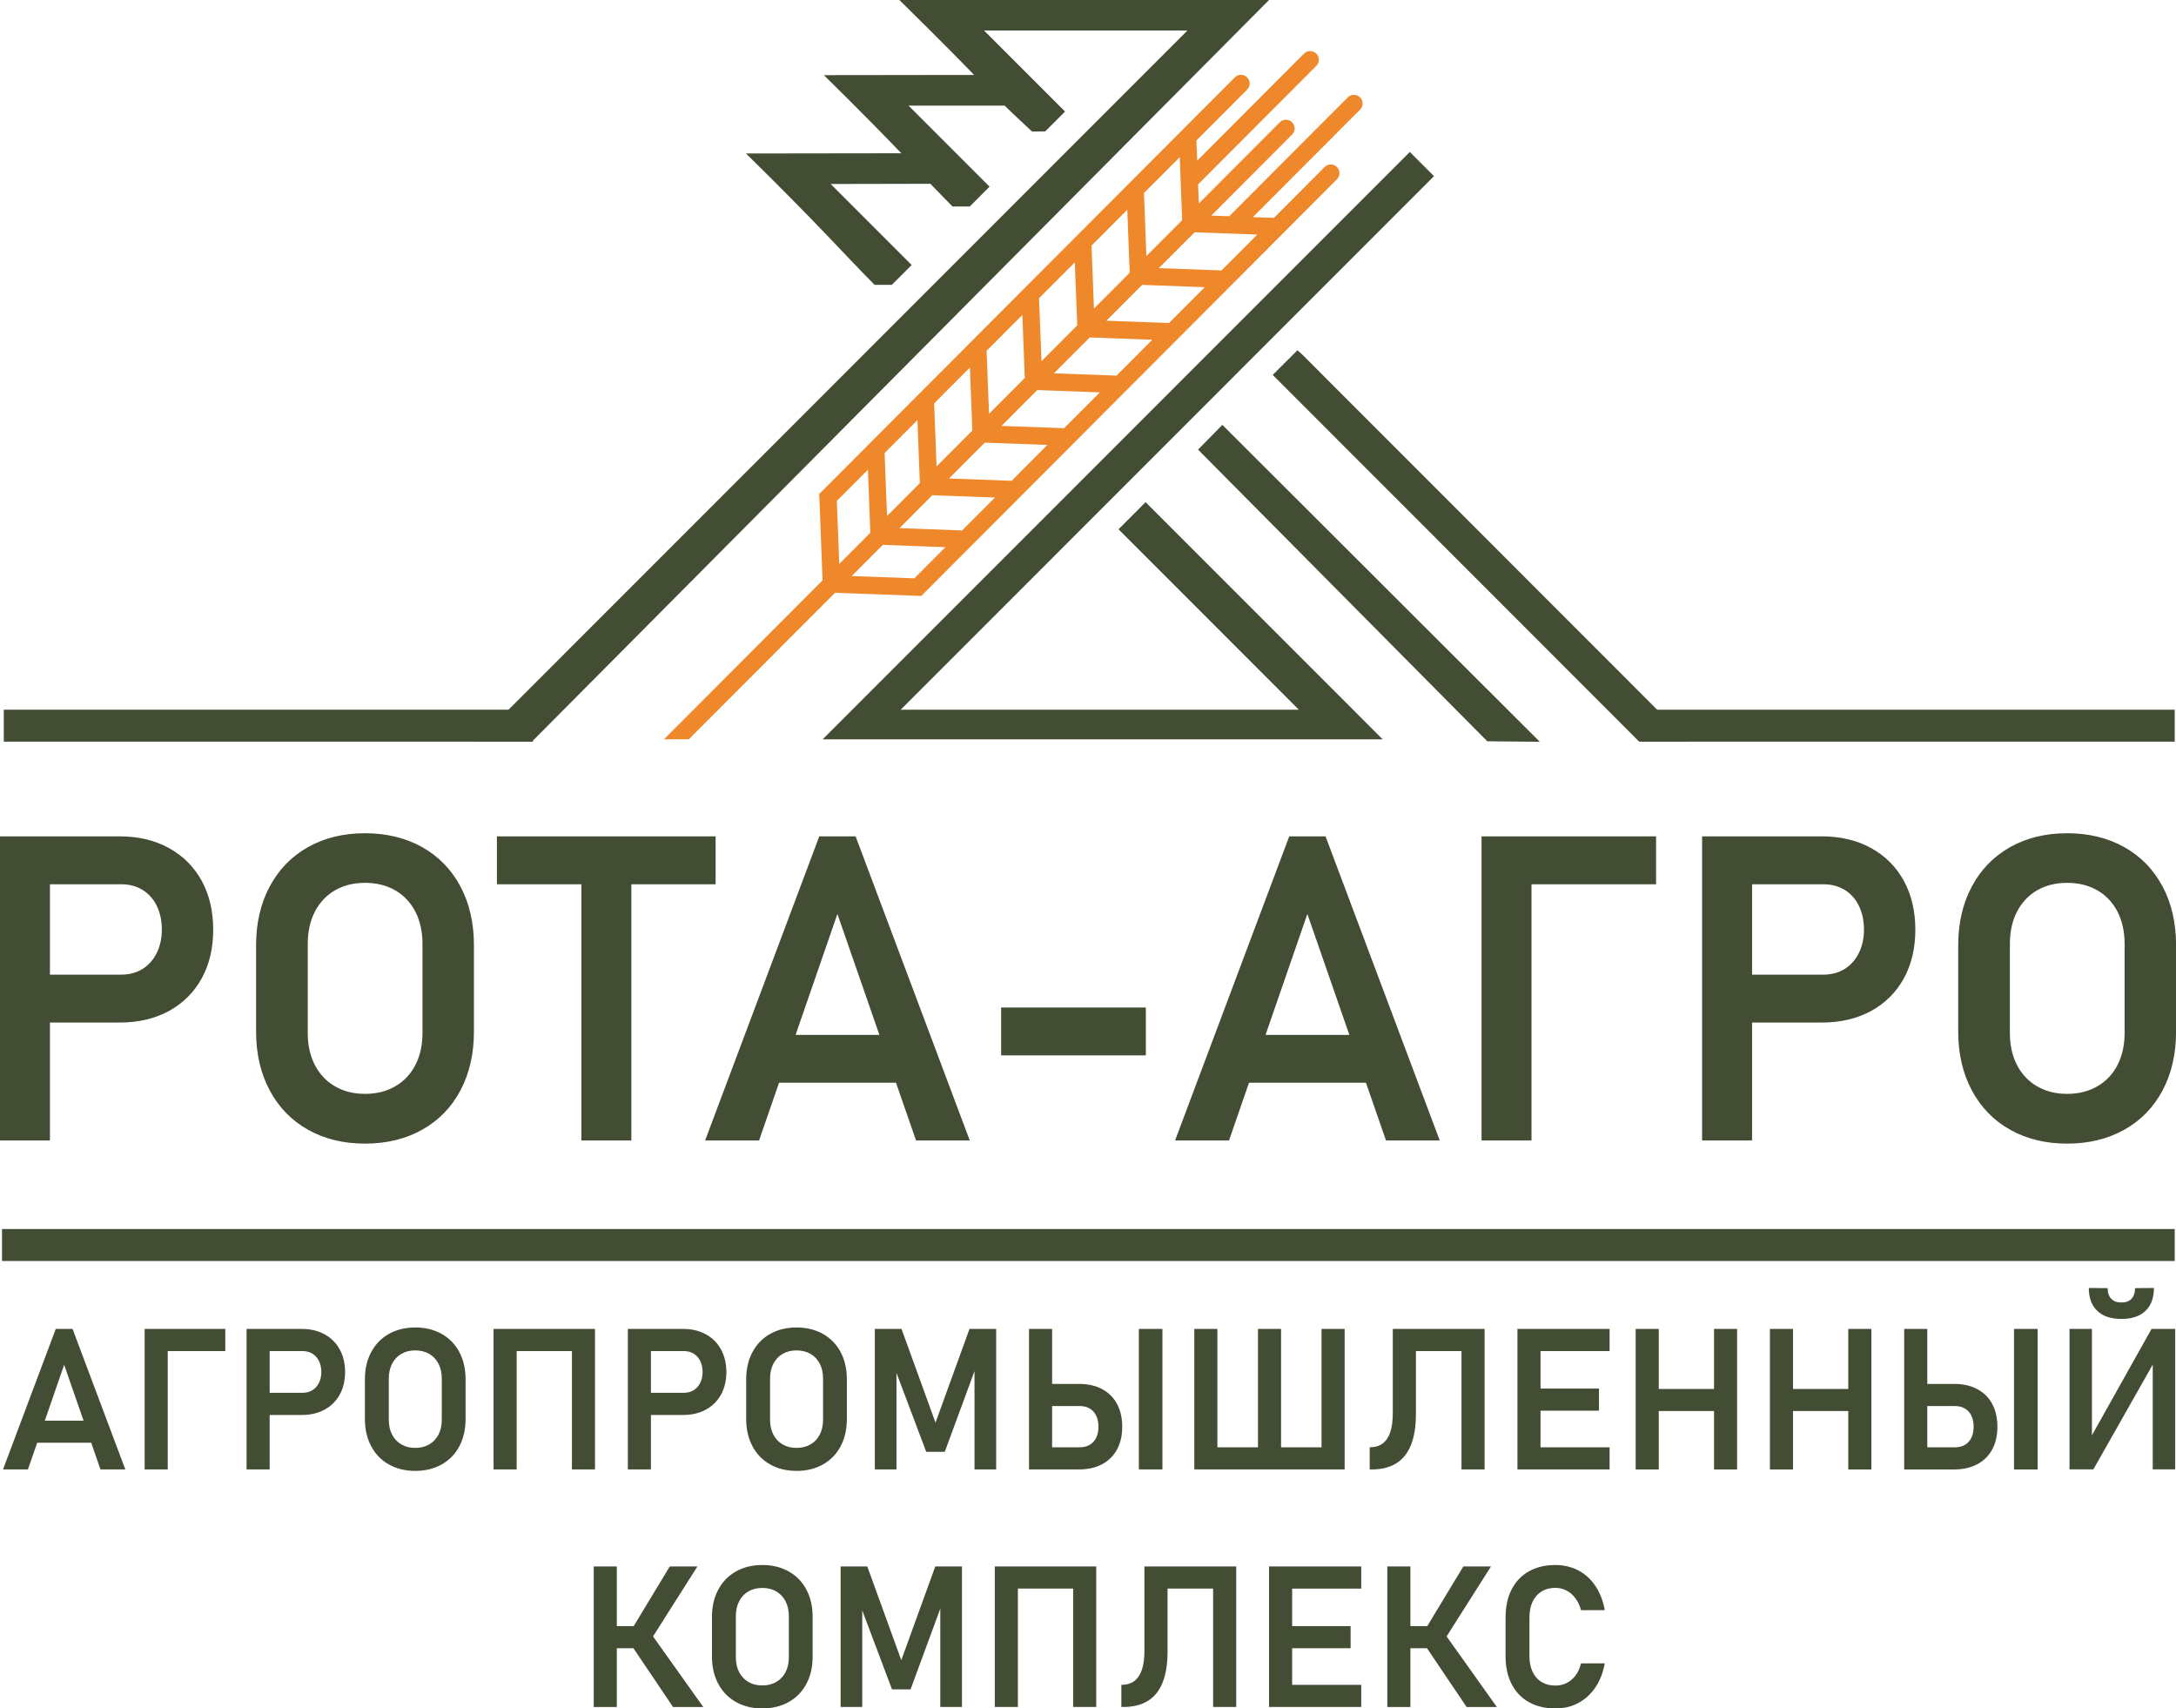 <?xml version="1.0" encoding="UTF-8"?>
<!DOCTYPE svg PUBLIC "-//W3C//DTD SVG 1.1//EN" "http://www.w3.org/Graphics/SVG/1.1/DTD/svg11.dtd">
<!-- Creator: CorelDRAW -->
<svg xmlns="http://www.w3.org/2000/svg" xml:space="preserve" width="237px" height="186px" version="1.1" style="shape-rendering:geometricPrecision; text-rendering:geometricPrecision; image-rendering:optimizeQuality; fill-rule:evenodd; clip-rule:evenodd" viewBox="0 0 1857 1457" xmlns:xlink="http://www.w3.org/1999/xlink" xmlns:xodm="http://www.corel.com/coreldraw/odm/2003" preserveAspectRatio="none">
 <defs>
  <style type="text/css">
   <![CDATA[
    .fil1 {fill:#EF872B;fill-rule:nonzero}
    .fil0 {fill:#424D33;fill-rule:nonzero}
   ]]>
  </style>
 </defs>
 <g id="Слой_x0020_1">
  <g id="_2865996561456">
   <path class="fil0" d="M1327.38 1457.35c-8.7,0 -16.24,-1.8 -22.62,-5.4 -6.42,-3.6 -11.34,-8.75 -14.77,-15.45 -3.43,-6.72 -5.15,-14.66 -5.15,-23.83l0 -32.89c0,-9.17 1.72,-17.14 5.15,-23.86 3.43,-6.73 8.36,-11.9 14.77,-15.51 6.39,-3.6 13.93,-5.4 22.62,-5.4 7.2,0 13.73,1.55 19.59,4.62 5.85,3.1 10.72,7.51 14.58,13.31 3.88,5.82 6.53,12.66 7.96,20.57l0 0 -20.29 0 0 0c-0.98,-3.82 -2.56,-7.2 -4.7,-10.07 -2.14,-2.9 -4.67,-5.12 -7.63,-6.64 -2.93,-1.55 -6.11,-2.31 -9.51,-2.31 -4.56,0 -8.5,1.01 -11.85,3.1 -3.32,2.05 -5.88,4.98 -7.65,8.78 -1.77,3.77 -2.67,8.27 -2.67,13.42l0 32.89c0,5.12 0.9,9.57 2.67,13.37 1.77,3.77 4.33,6.7 7.65,8.73 3.35,2.02 7.29,3.07 11.85,3.07 3.46,0 6.67,-0.73 9.59,-2.19 2.96,-1.46 5.49,-3.6 7.63,-6.47 2.14,-2.87 3.69,-6.3 4.62,-10.3l0 0 20.29 0 0 0c-1.43,7.91 -4.11,14.74 -7.99,20.51 -3.91,5.77 -8.78,10.21 -14.6,13.31 -5.83,3.12 -12.32,4.67 -19.53,4.67zm-134.47 -70.23l39.98 0 0 18.88 -39.98 0 0 -18.88zm-8.98 -50.87l19.7 0 0 119.87 -19.7 0 0 -119.87zm32.08 67.11l17.64 -8.67 43.76 61.43 -25.8 0 -35.59 -52.76zm0.08 -13.03l32.73 -54.08 23.58 0 -43.7 68.85 -12.61 -14.77zm-124.91 -54.08l70.49 0 0 18.88 -70.49 0 0 -18.88zm0 50.87l61.43 0 0 18.88 -61.43 0 0 -18.88zm0 50.11l70.49 0 0 18.88 -70.49 0 0 -18.88zm-8.16 -100.99l19.7 0 0 119.87 -19.7 0 0 -119.87zm-95.05 0l56.22 0 0 18.88 -56.22 0 0 -18.88zm47.3 0l19.72 0 0 119.87 -19.72 0 0 -119.87zm-78.31 100.99l0 0c4.42,0 8.05,-1.07 10.97,-3.21 2.9,-2.14 5.09,-5.38 6.56,-9.68 1.46,-4.33 2.16,-9.76 2.16,-16.29l0 -71.81 19.73 0 0 72.46c0,10.61 -1.41,19.42 -4.16,26.42 -2.79,7.01 -6.98,12.27 -12.58,15.76 -5.6,3.49 -12.6,5.23 -21.02,5.23l-1.66 0 0 -18.88zm-97.53 -100.99l68.18 0 0 18.88 -68.18 0 0 -18.88zm-10.47 0l19.7 0 0 119.87 -19.7 0 0 -119.87zm66.86 0l19.7 0 0 119.87 -19.7 0 0 -119.87zm-117.65 0l22.76 0 0 119.87 -18.49 0 0 -91.42 0.84 5.26 -26.22 71.16 -15.81 0 -26.22 -69.5 0.82 -6.92 0 91.42 -18.46 0 0 -119.87 22.76 0 29.01 79.97 29.01 -79.97zm-147.61 101.5c4.5,0 8.47,-0.99 11.9,-2.98 3.43,-1.97 6.08,-4.79 7.96,-8.41 1.86,-3.63 2.78,-7.82 2.78,-12.61l0 -35.12c0,-4.79 -0.93,-9 -2.78,-12.66 -1.89,-3.63 -4.53,-6.47 -7.96,-8.44 -3.43,-1.97 -7.4,-2.96 -11.9,-2.96 -4.53,0 -8.47,0.98 -11.87,2.96 -3.4,1.97 -6.05,4.81 -7.93,8.44 -1.86,3.66 -2.79,7.88 -2.79,12.66l0 35.12c0,4.78 0.93,8.98 2.79,12.61 1.89,3.63 4.53,6.44 7.93,8.41 3.41,2 7.34,2.98 11.87,2.98zm0 19.61c-8.52,0 -16.04,-1.83 -22.51,-5.49 -6.5,-3.66 -11.51,-8.81 -15.08,-15.5 -3.57,-6.67 -5.38,-14.41 -5.38,-23.19l0 -33.96c0,-8.81 1.8,-16.55 5.38,-23.21 3.57,-6.67 8.58,-11.84 15.08,-15.5 6.47,-3.66 13.99,-5.49 22.51,-5.49 8.5,0 16.01,1.83 22.54,5.49 6.5,3.66 11.54,8.84 15.08,15.5 3.55,6.67 5.32,14.41 5.32,23.21l0 33.96c0,8.78 -1.77,16.52 -5.32,23.19 -3.54,6.69 -8.58,11.84 -15.08,15.5 -6.53,3.66 -14.04,5.49 -22.54,5.49zm-134.89 -70.23l39.98 0 0 18.88 -39.98 0 0 -18.88zm-8.98 -50.87l19.7 0 0 119.87 -19.7 0 0 -119.87zm32.08 67.11l17.64 -8.67 43.76 61.43 -25.8 0 -35.59 -52.76zm0.08 -13.03l32.73 -54.08 23.58 0 -43.7 68.85 -12.61 -14.77zm1299.31 -291.66c0,8.41 -2.39,14.91 -7.17,19.5 -4.79,4.59 -11.54,6.9 -20.29,6.9l-0.65 0c-8.75,0 -15.51,-2.31 -20.29,-6.9 -4.78,-4.59 -7.17,-11.09 -7.17,-19.5l16.07 0.17c0,3.86 1.01,6.84 3.01,8.98 2,2.14 4.81,3.21 8.38,3.21l0.65 0c3.63,0 6.44,-1.07 8.41,-3.21 1.97,-2.14 2.95,-5.12 2.95,-8.98l16.1 -0.17zm-1.01 154.74l0 -95.05 2 2.14 -52.67 92.92 -20.37 0 0 -119.79 19.14 0 0 96.46 -2 -2.14 52.85 -94.32 20.2 0 0 119.79 -19.14 0zm-98.26 0.08l-20.12 0 0 -119.87 20.12 0 0 119.87zm-113.85 -119.87l19.7 0 0 119.87 -19.7 0 0 -119.87zm9.48 100.99l33.79 0c3.29,0 6.13,-0.71 8.53,-2.11 2.39,-1.38 4.25,-3.4 5.54,-6.05 1.3,-2.64 1.92,-5.77 1.92,-9.4l0 0c0,-3.63 -0.62,-6.78 -1.92,-9.43 -1.29,-2.67 -3.15,-4.7 -5.54,-6.1 -2.39,-1.41 -5.24,-2.11 -8.53,-2.11l-33.79 0 0 -18.88 33.23 0c7.51,0 14.07,1.46 19.61,4.42 5.54,2.93 9.82,7.15 12.78,12.66 2.95,5.48 4.44,11.96 4.44,19.44l0 0c0,7.48 -1.49,13.96 -4.44,19.41 -2.96,5.46 -7.23,9.68 -12.78,12.61 -5.54,2.95 -12.1,4.42 -19.61,4.42l-33.23 0 0 -18.88zm-113.6 -49.78l68.18 0 0 18.85 -68.18 0 0 -18.85zm-10.47 -51.21l19.7 0 0 119.87 -19.7 0 0 -119.87zm66.86 0l19.7 0 0 119.87 -19.7 0 0 -119.87zm-170.97 51.21l68.18 0 0 18.85 -68.18 0 0 -18.85zm-10.47 -51.21l19.7 0 0 119.87 -19.7 0 0 -119.87zm66.86 0l19.7 0 0 119.87 -19.7 0 0 -119.87zm-159.6 0l70.49 0 0 18.88 -70.49 0 0 -18.88zm0 50.87l61.43 0 0 18.88 -61.43 0 0 -18.88zm0 50.11l70.49 0 0 18.88 -70.49 0 0 -18.88zm-8.16 -100.99l19.7 0 0 119.87 -19.7 0 0 -119.87zm-95.05 0l56.22 0 0 18.88 -56.22 0 0 -18.88zm47.3 0l19.72 0 0 119.87 -19.72 0 0 -119.87zm-78.31 100.99l0 0c4.42,0 8.05,-1.07 10.97,-3.21 2.9,-2.14 5.09,-5.38 6.56,-9.68 1.46,-4.33 2.16,-9.76 2.16,-16.29l0 -71.81 19.73 0 0 72.46c0,10.61 -1.41,19.42 -4.16,26.42 -2.79,7.01 -6.98,12.27 -12.58,15.76 -5.6,3.49 -12.6,5.23 -21.02,5.23l-1.66 0 0 -18.88zm-95.36 -100.99l19.7 0 0 119.87 -19.7 0 0 -119.87zm-54.34 0l19.7 0 0 119.87 -19.7 0 0 -119.87zm9.74 100.99l109.88 0 0 18.88 -109.88 0 0 -18.88zm98.82 -100.99l19.73 0 0 119.87 -19.73 0 0 -119.87zm-135.77 119.87l-20.12 0 0 -119.87 20.12 0 0 119.87zm-113.85 -119.87l19.7 0 0 119.87 -19.7 0 0 -119.87zm9.48 100.99l33.79 0c3.29,0 6.13,-0.71 8.53,-2.11 2.39,-1.38 4.25,-3.4 5.54,-6.05 1.3,-2.64 1.92,-5.77 1.92,-9.4l0 0c0,-3.63 -0.62,-6.78 -1.92,-9.43 -1.29,-2.67 -3.15,-4.7 -5.54,-6.1 -2.39,-1.41 -5.24,-2.11 -8.53,-2.11l-33.79 0 0 -18.88 33.23 0c7.51,0 14.07,1.46 19.61,4.42 5.54,2.93 9.82,7.15 12.78,12.66 2.95,5.48 4.44,11.96 4.44,19.44l0 0c0,7.48 -1.49,13.96 -4.44,19.41 -2.96,5.46 -7.23,9.68 -12.78,12.61 -5.54,2.95 -12.1,4.42 -19.61,4.42l-33.23 0 0 -18.88zm-60.27 -100.99l22.76 0 0 119.87 -18.49 0 0 -91.42 0.84 5.26 -26.22 71.16 -15.81 0 -26.22 -69.5 0.82 -6.92 0 91.42 -18.46 0 0 -119.87 22.76 0 29.01 79.97 29.01 -79.97zm-147.61 101.5c4.5,0 8.47,-0.99 11.9,-2.98 3.43,-1.97 6.08,-4.79 7.96,-8.41 1.86,-3.63 2.78,-7.82 2.78,-12.61l0 -35.12c0,-4.79 -0.93,-9 -2.78,-12.66 -1.89,-3.63 -4.53,-6.47 -7.96,-8.44 -3.43,-1.97 -7.4,-2.96 -11.9,-2.96 -4.53,0 -8.47,0.98 -11.87,2.96 -3.4,1.97 -6.05,4.81 -7.93,8.44 -1.86,3.66 -2.79,7.88 -2.79,12.66l0 35.12c0,4.78 0.93,8.98 2.79,12.61 1.89,3.63 4.53,6.44 7.93,8.41 3.41,2 7.34,2.98 11.87,2.98zm0 19.61c-8.52,0 -16.04,-1.83 -22.51,-5.49 -6.5,-3.66 -11.51,-8.81 -15.08,-15.5 -3.57,-6.67 -5.38,-14.41 -5.38,-23.19l0 -33.96c0,-8.81 1.8,-16.55 5.38,-23.21 3.57,-6.67 8.58,-11.84 15.08,-15.5 6.47,-3.66 13.99,-5.49 22.51,-5.49 8.5,0 16.01,1.83 22.54,5.49 6.5,3.66 11.54,8.84 15.08,15.5 3.55,6.67 5.32,14.41 5.32,23.21l0 33.96c0,8.78 -1.77,16.52 -5.32,23.19 -3.54,6.69 -8.58,11.84 -15.08,15.5 -6.53,3.66 -14.04,5.49 -22.54,5.49zm-143.96 -121.11l19.7 0 0 119.87 -19.7 0 0 -119.87zm9.48 54.5l38.32 0c3.21,0 5.99,-0.76 8.38,-2.22 2.39,-1.49 4.25,-3.57 5.6,-6.27 1.35,-2.7 2.02,-5.77 2.02,-9.23l0 0c0,-3.57 -0.68,-6.7 -2,-9.4 -1.32,-2.7 -3.18,-4.78 -5.6,-6.27 -2.42,-1.46 -5.21,-2.22 -8.41,-2.22l-38.32 0 0 -18.88 37.76 0c7.32,0 13.76,1.52 19.33,4.59 5.57,3.04 9.88,7.34 12.94,12.89 3.04,5.57 4.56,11.99 4.56,19.3l0 0c0,7.32 -1.52,13.73 -4.56,19.25 -3.07,5.51 -7.37,9.79 -12.94,12.83 -5.57,3.01 -12.01,4.53 -19.33,4.53l-37.76 0 0 -18.88zm-113.6 -54.5l68.18 0 0 18.88 -68.18 0 0 -18.88zm-10.47 0l19.7 0 0 119.87 -19.7 0 0 -119.87zm66.86 0l19.7 0 0 119.87 -19.7 0 0 -119.87zm-133.69 101.5c4.5,0 8.47,-0.99 11.9,-2.98 3.43,-1.97 6.08,-4.79 7.96,-8.41 1.86,-3.63 2.78,-7.82 2.78,-12.61l0 -35.12c0,-4.79 -0.93,-9 -2.78,-12.66 -1.89,-3.63 -4.53,-6.47 -7.96,-8.44 -3.43,-1.97 -7.4,-2.96 -11.9,-2.96 -4.53,0 -8.47,0.98 -11.87,2.96 -3.4,1.97 -6.05,4.81 -7.93,8.44 -1.86,3.66 -2.79,7.88 -2.79,12.66l0 35.12c0,4.78 0.93,8.98 2.79,12.61 1.89,3.63 4.53,6.44 7.93,8.41 3.41,2 7.34,2.98 11.87,2.98zm0 19.61c-8.52,0 -16.04,-1.83 -22.51,-5.49 -6.5,-3.66 -11.51,-8.81 -15.08,-15.5 -3.57,-6.67 -5.38,-14.41 -5.38,-23.19l0 -33.96c0,-8.81 1.8,-16.55 5.38,-23.21 3.57,-6.67 8.58,-11.84 15.08,-15.5 6.47,-3.66 13.99,-5.49 22.51,-5.49 8.5,0 16.01,1.83 22.54,5.49 6.5,3.66 11.54,8.84 15.08,15.5 3.55,6.67 5.32,14.41 5.32,23.21l0 33.96c0,8.78 -1.77,16.52 -5.32,23.19 -3.54,6.69 -8.58,11.84 -15.08,15.5 -6.53,3.66 -14.04,5.49 -22.54,5.49zm-143.96 -121.11l19.7 0 0 119.87 -19.7 0 0 -119.87zm9.48 54.5l38.32 0c3.21,0 5.99,-0.76 8.38,-2.22 2.39,-1.49 4.25,-3.57 5.6,-6.27 1.35,-2.7 2.02,-5.77 2.02,-9.23l0 0c0,-3.57 -0.68,-6.7 -2,-9.4 -1.32,-2.7 -3.18,-4.78 -5.6,-6.27 -2.42,-1.46 -5.21,-2.22 -8.41,-2.22l-38.32 0 0 -18.88 37.76 0c7.32,0 13.76,1.52 19.33,4.59 5.57,3.04 9.88,7.34 12.94,12.89 3.04,5.57 4.56,11.99 4.56,19.3l0 0c0,7.32 -1.52,13.73 -4.56,19.25 -3.07,5.51 -7.37,9.79 -12.94,12.83 -5.57,3.01 -12.01,4.53 -19.33,4.53l-37.76 0 0 -18.88zm-88.22 -54.5l60.58 0 0 18.88 -60.58 0 0 -18.88zm-8.25 0l19.7 0 0 119.87 -19.7 0 0 -119.87zm-99.66 78.25l63.06 0 0 18.85 -63.06 0 0 -18.85zm23.83 -78.25l14.32 0 45.02 119.87 -21.19 0 -31.01 -89.28 -30.9 89.28 -21.27 0 45.02 -119.87z"/>
   <polygon class="fil0" points="1.71,1075.67 1855.91,1075.67 1855.91,1048.4 1.71,1048.4 "/>
   <path class="fil0" d="M1764.13 933.1c9.74,0 18.33,-2.13 25.76,-6.45 7.43,-4.26 13.15,-10.35 17.23,-18.21 4.02,-7.86 6.03,-16.93 6.03,-27.28l0 -76c0,-10.35 -2.01,-19.49 -6.03,-27.4 -4.08,-7.85 -9.8,-14.01 -17.23,-18.27 -7.43,-4.26 -16.02,-6.39 -25.76,-6.39 -9.8,0 -18.33,2.13 -25.7,6.39 -7.37,4.26 -13.09,10.42 -17.17,18.27 -4.02,7.92 -6.03,17.05 -6.03,27.4l0 76c0,10.35 2.01,19.43 6.03,27.28 4.08,7.85 9.8,13.94 17.17,18.21 7.37,4.32 15.89,6.45 25.7,6.45zm0 42.44c-18.45,0 -34.71,-3.96 -48.72,-11.87 -14.07,-7.92 -24.91,-19.06 -32.64,-33.55 -7.74,-14.43 -11.63,-31.18 -11.63,-50.18l0 -73.5c0,-19.06 3.9,-35.81 11.63,-50.24 7.73,-14.43 18.57,-25.64 32.64,-33.55 14.01,-7.92 30.27,-11.87 48.72,-11.87 18.39,0 34.65,3.96 48.78,11.87 14.07,7.92 24.97,19.12 32.64,33.55 7.67,14.43 11.51,31.18 11.51,50.24l0 73.5c0,19 -3.84,35.75 -11.51,50.18 -7.67,14.49 -18.57,25.64 -32.64,33.55 -14.13,7.92 -30.39,11.87 -48.78,11.87zm-311.54 -262.09l42.63 0 0 259.41 -42.63 0 0 -259.41zm20.52 117.95l82.94 0c6.94,0 12.97,-1.65 18.15,-4.81 5.18,-3.23 9.19,-7.73 12.12,-13.58 2.92,-5.85 4.39,-12.48 4.39,-19.97l0 0c0,-7.73 -1.46,-14.49 -4.32,-20.34 -2.86,-5.84 -6.88,-10.35 -12.12,-13.58 -5.24,-3.17 -11.26,-4.81 -18.21,-4.81l-82.94 0 0 -40.86 81.72 0c15.84,0 29.78,3.29 41.84,9.93 12.06,6.58 21.37,15.89 28.01,27.89 6.58,12.06 9.86,25.94 9.86,41.77l0 0c0,15.83 -3.29,29.72 -9.86,41.65 -6.64,11.94 -15.96,21.19 -28.01,27.77 -12.06,6.51 -26,9.8 -41.84,9.8l-81.72 0 0 -40.86zm-190.91 -117.95l131.11 0 0 40.86 -131.11 0 0 -40.86zm-17.84 0l42.63 0 0 259.41 -42.63 0 0 -259.41zm-215.69 169.35l136.47 0 0 40.8 -136.47 0 0 -40.8zm51.58 -169.35l30.99 0 97.43 259.41 -45.85 0 -67.11 -193.22 -66.86 193.22 -46.04 0 97.43 -259.41zm-122.4 145.97l0 40.86 -123.49 0 0 -40.86 123.49 0zm-330.24 23.38l136.47 0 0 40.8 -136.47 0 0 -40.8zm51.58 -169.35l30.99 0 97.43 259.41 -45.85 0 -67.11 -193.22 -66.86 193.22 -46.04 0 97.43 -259.41zm-275.12 0l186.64 0 0 40.86 -186.64 0 0 -40.86zm72.1 21.25l42.63 0 0 238.16 -42.63 0 0 -238.16zm-184.64 198.4c9.74,0 18.33,-2.13 25.76,-6.45 7.43,-4.26 13.15,-10.35 17.23,-18.21 4.02,-7.86 6.03,-16.93 6.03,-27.28l0 -76c0,-10.35 -2.01,-19.49 -6.03,-27.4 -4.08,-7.85 -9.8,-14.01 -17.23,-18.27 -7.43,-4.26 -16.02,-6.39 -25.76,-6.39 -9.8,0 -18.33,2.13 -25.7,6.39 -7.37,4.26 -13.09,10.42 -17.17,18.27 -4.02,7.92 -6.03,17.05 -6.03,27.4l0 76c0,10.35 2.01,19.43 6.03,27.28 4.08,7.85 9.8,13.94 17.17,18.21 7.37,4.32 15.89,6.45 25.7,6.45zm0 42.44c-18.45,0 -34.71,-3.96 -48.72,-11.87 -14.07,-7.92 -24.91,-19.06 -32.64,-33.55 -7.74,-14.43 -11.63,-31.18 -11.63,-50.18l0 -73.5c0,-19.06 3.9,-35.81 11.63,-50.24 7.73,-14.43 18.57,-25.64 32.64,-33.55 14.01,-7.92 30.27,-11.87 48.72,-11.87 18.39,0 34.65,3.96 48.78,11.87 14.07,7.92 24.97,19.12 32.64,33.55 7.67,14.43 11.51,31.18 11.51,50.24l0 73.5c0,19 -3.84,35.75 -11.51,50.18 -7.67,14.49 -18.57,25.64 -32.64,33.55 -14.13,7.92 -30.39,11.87 -48.78,11.87zm-311.54 -262.09l42.63 0 0 259.41 -42.63 0 0 -259.41zm20.52 117.95l82.94 0c6.94,0 12.97,-1.65 18.15,-4.81 5.18,-3.23 9.19,-7.73 12.12,-13.58 2.92,-5.85 4.39,-12.48 4.39,-19.97l0 0c0,-7.73 -1.46,-14.49 -4.32,-20.34 -2.86,-5.84 -6.88,-10.35 -12.12,-13.58 -5.24,-3.17 -11.26,-4.81 -18.21,-4.81l-82.94 0 0 -40.86 81.72 0c15.84,0 29.78,3.29 41.84,9.93 12.06,6.58 21.37,15.89 28.01,27.89 6.58,12.06 9.86,25.94 9.86,41.77l0 0c0,15.83 -3.29,29.72 -9.86,41.65 -6.64,11.94 -15.96,21.19 -28.01,27.77 -12.06,6.51 -26,9.8 -41.84,9.8l-81.72 0 0 -40.86z"/>
   <polygon class="fil0" points="3.23,632.65 454.72,632.65 454.72,605.4 3.23,605.4 "/>
   <polygon class="fil0" points="977.64,428.36 954.52,451.49 1108.43,605.42 768.64,605.42 1223.77,150.27 1203.13,129.63 702.04,630.68 1179.97,630.68 "/>
   <polygon class="fil0" points="1111.44,302.54 1107.23,298.77 1086.16,319.82 1398.88,632.64 1441.44,632.64 "/>
   <path class="fil0" d="M767.52 0c81.17,79.77 64.29,66.79 113.24,112.23l11.24 -0.16 16.92 -16.92 -69.13 -69.12 173.57 0 -606.63 606.61 10 0.02 37.19 0 629.08 -632.66 -315.47 0z"/>
   <polygon class="fil0" points="1400.67,632.65 1855.91,632.65 1855.91,605.4 1397.16,605.4 "/>
   <path class="fil0" d="M703.09 64.09c64.99,63.86 85.81,88.1 109.78,112.07l14.7 0 16.92 -16.92 -69.13 -69.12 86.22 0 -26.03 -26.19 -132.46 0.17z"/>
   <path class="fil0" d="M636.62 130.92c64.99,63.86 85.81,88.1 109.78,112.07l14.7 0 16.92 -16.92 -69.13 -69.12 90.89 -0.19 -26.8 -26.03 -136.35 0.19z"/>
   <polygon class="fil0" points="1269.23,632.33 1314.05,632.75 1043.17,362.44 1022.41,383.52 "/>
   <path class="fil1" d="M587.89 630.58l124.71 -124.92 73.66 2.69 354.68 -355.4 0.13 -0.13 -0 -0c2.76,-2.9 2.72,-7.5 -0.14,-10.35 -2.85,-2.85 -7.45,-2.88 -10.35,-0.12l-0 -0 -43.4 43.49 -17.96 -0.65 91.47 -91.66 -0 -0c2.89,-2.9 2.89,-7.59 -0.01,-10.48 -2.9,-2.89 -7.59,-2.88 -10.48,0.01l-101.18 101.39 0 0 -15.3 -0.56 69.07 -69.21 -0.01 -0.01c2.79,-2.91 2.76,-7.52 -0.11,-10.38 -2.9,-2.89 -7.59,-2.88 -10.48,0.01l-0.26 0.28 -68.84 68.98 -0.63 -16.28 100.84 -101.05 0 -0 0.01 -0.01c2.89,-2.9 2.89,-7.59 -0.01,-10.48 -2.9,-2.89 -7.59,-2.88 -10.48,0.01l-0.01 0.01 -91.13 91.31 -0.66 -17.26 43.4 -43.49 -0 -0c2.76,-2.91 2.71,-7.5 -0.14,-10.35 -2.85,-2.85 -7.44,-2.88 -10.34,-0.12l-0 -0 -0.13 0.13 -354.68 355.4 2.84 73.65 -134.44 134.71 -0.86 0.91 21.24 -0.07zm138.95 -139.19l26.53 -26.58 53.46 1.95 -26.53 26.58 -53.46 -1.95zm94.23 -38.91l-53.45 -1.95 28.01 -28.07 53.46 1.95 -28.01 28.07zm42.26 -42.35l-53.46 -1.95 30.52 -30.58 53.46 1.95 -30.52 30.58zm44.77 -44.86l-53.45 -1.95 30.52 -30.58 53.45 1.95 -30.52 30.58zm44.77 -44.86l-53.46 -1.95 30.52 -30.58 53.45 1.95 -30.51 30.58zm44.77 -44.86l-53.46 -1.95 30.52 -30.58 53.45 1.95 -30.51 30.58zm44.77 -44.86l-53.46 -1.95 30.52 -30.58 53.46 1.95 -30.52 30.58zm-326.2 250.36l-2.07 -53.75 26.53 -26.58 2.07 53.75 -26.53 26.58zm40.78 -40.86l-2.07 -53.75 28.01 -28.07 2.07 53.75 -28.01 28.07zm42.26 -42.34l-2.07 -53.75 30.52 -30.58 2.07 53.75 -30.52 30.58zm44.77 -44.86l-2.07 -53.75 30.52 -30.58 2.07 53.75 -30.52 30.58zm44.77 -44.86l-2.07 -53.75 30.52 -30.58 2.07 53.75 -30.52 30.58zm44.77 -44.86l-2.07 -53.75 30.52 -30.58 2.07 53.75 -30.52 30.58zm44.77 -44.86l-2.07 -53.75 30.51 -30.58 2.07 53.75 -30.52 30.58z"/>
  </g>
 </g>
</svg>
